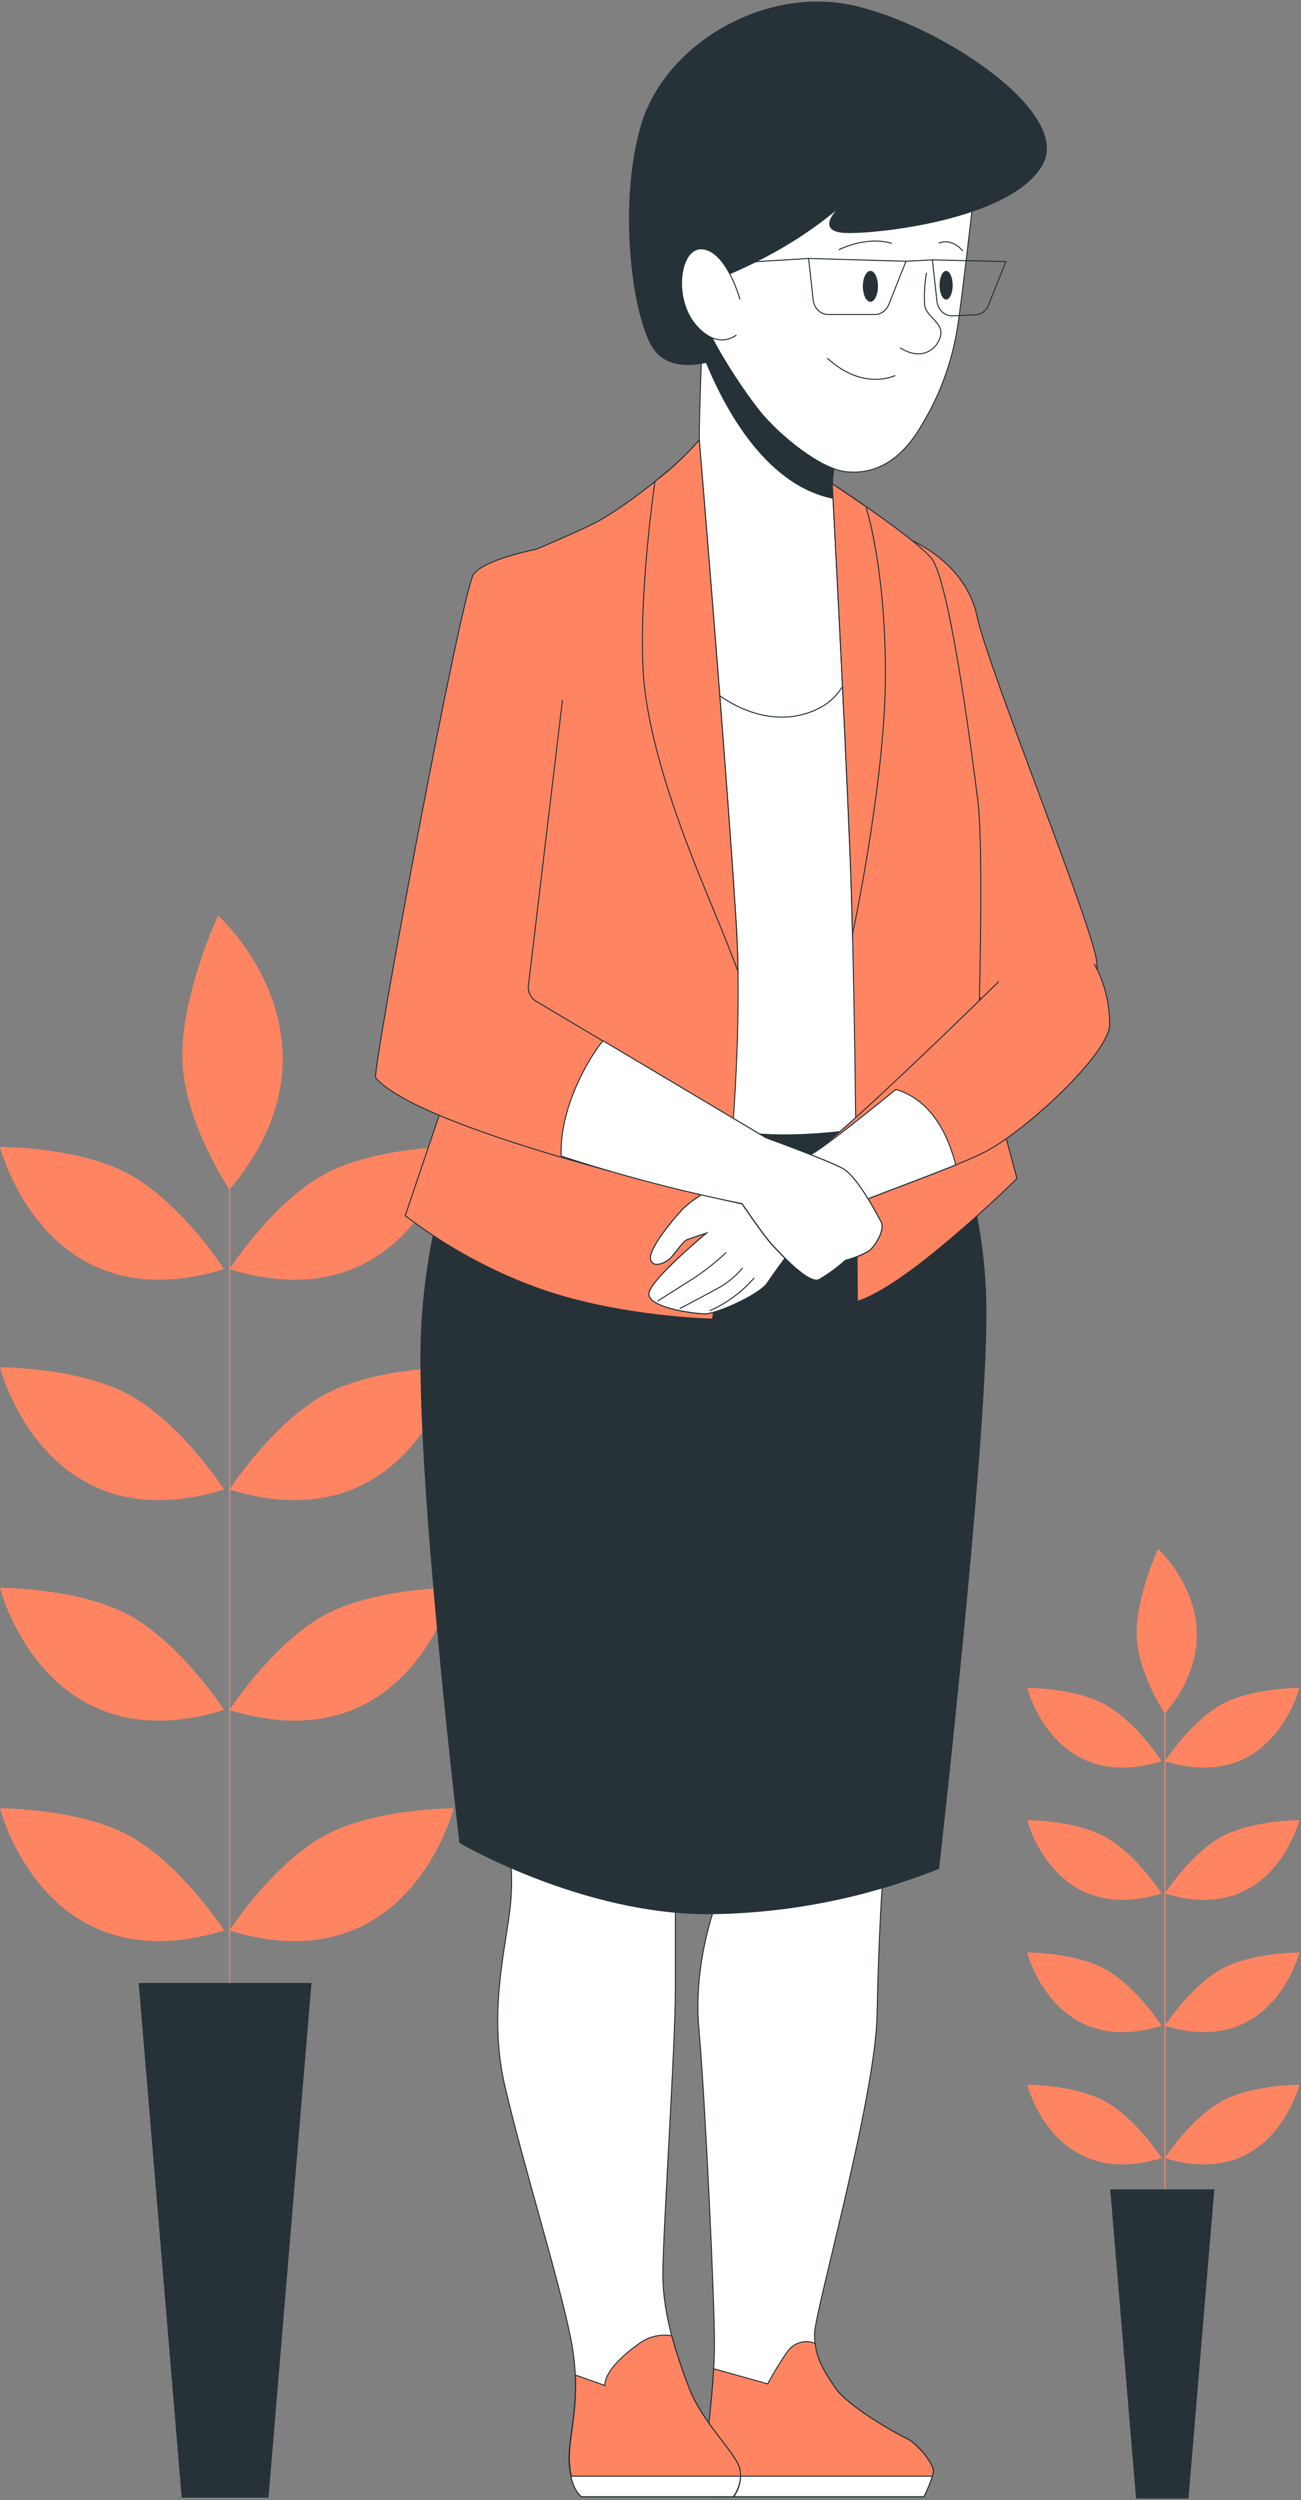 <?xml version="1.0" encoding="UTF-8"?> <svg xmlns="http://www.w3.org/2000/svg" width="632" height="1214" viewBox="0 0 632 1214" fill="none"><rect x="0" y="0" width="632" height="1214" fill="#808080" stroke="none"/> <path d="M111.538 973.108V577.577" stroke="#FF8562" stroke-width="0.5" stroke-linecap="round" stroke-linejoin="round"></path> <path d="M108.837 937.41C108.837 937.41 89.775 907.686 65.282 892.823C40.788 877.961 0 878.072 0 878.072C0 878.072 21.761 964.185 108.837 937.41Z" fill="#FF8562"></path> <path d="M111.505 937.41C111.505 937.41 130.566 907.686 155.026 892.823C179.485 877.961 220.341 878.072 220.341 878.072C220.341 878.072 198.581 964.185 111.505 937.41Z" fill="#FF8562"></path> <path d="M108.837 830.35C108.837 830.35 89.775 800.625 65.282 785.763C40.788 770.9 0 771.011 0 771.011C0 771.011 21.761 857.124 108.837 830.35Z" fill="#FF8562"></path> <path d="M111.505 830.35C111.505 830.35 130.566 800.625 155.026 785.763C179.485 770.9 220.341 771.011 220.341 771.011C220.341 771.011 198.581 857.124 111.505 830.35Z" fill="#FF8562"></path> <path d="M108.837 723.288C108.837 723.288 89.775 693.563 65.282 678.701C40.788 663.838 0 663.949 0 663.949C0 663.949 21.761 750.062 108.837 723.288Z" fill="#FF8562"></path> <path d="M111.505 723.288C111.505 723.288 130.566 693.563 155.026 678.701C179.485 663.838 220.341 663.949 220.341 663.949C220.341 663.949 198.581 750.062 111.505 723.288Z" fill="#FF8562"></path> <path d="M108.837 616.264C108.837 616.264 89.775 586.502 65.282 571.64C40.788 556.777 0 556.888 0 556.888C0 556.888 21.761 643.001 108.837 616.264Z" fill="#FF8562"></path> <path d="M111.505 616.264C111.505 616.264 130.566 586.502 155.026 571.64C179.485 556.777 220.341 556.888 220.341 556.888C220.341 556.888 198.581 643.001 111.505 616.264Z" fill="#FF8562"></path> <path d="M111.503 577.652C111.503 577.652 89.743 545.641 88.63 514.957C87.516 484.273 105.937 444.554 105.937 444.554C105.937 444.554 172.669 504.741 111.503 577.652Z" fill="#FF8562"></path> <path d="M67.643 963.151H151.042L130.192 1212.57H88.493L67.643 963.151Z" fill="#263238" stroke="#263238" stroke-width="0.5" stroke-miterlimit="10"></path> <path d="M565.92 1069.33V832.01" stroke="#FF8562" stroke-width="0.5" stroke-linecap="round" stroke-linejoin="round"></path> <path d="M564.301 1047.91C564.301 1047.91 552.864 1030.07 538.169 1021.16C523.473 1012.24 499 1012.31 499 1012.31C499 1012.31 512.056 1063.97 564.301 1047.91Z" fill="#FF8562"></path> <path d="M565.902 1047.91C565.902 1047.91 577.339 1030.07 592.014 1021.16C606.69 1012.24 631.203 1012.31 631.203 1012.31C631.203 1012.31 618.147 1063.97 565.902 1047.91Z" fill="#FF8562"></path> <path d="M564.301 983.673C564.301 983.673 552.864 965.839 538.169 956.921C523.473 948.004 499 948.07 499 948.07C499 948.07 512.056 999.738 564.301 983.673Z" fill="#FF8562"></path> <path d="M565.902 983.673C565.902 983.673 577.339 965.839 592.014 956.921C606.69 948.004 631.203 948.07 631.203 948.07C631.203 948.07 618.147 999.738 565.902 983.673Z" fill="#FF8562"></path> <path d="M564.301 919.435C564.301 919.435 552.864 901.601 538.169 892.683C523.473 883.766 499 883.833 499 883.833C499 883.833 512.056 935.5 564.301 919.435Z" fill="#FF8562"></path> <path d="M565.902 919.435C565.902 919.435 577.339 901.601 592.014 892.683C606.69 883.766 631.203 883.833 631.203 883.833C631.203 883.833 618.147 935.5 565.902 919.435Z" fill="#FF8562"></path> <path d="M564.301 855.223C564.301 855.223 552.864 837.366 538.169 828.449C523.473 819.532 499 819.598 499 819.598C499 819.598 512.056 871.265 564.301 855.223Z" fill="#FF8562"></path> <path d="M565.902 855.223C565.902 855.223 577.339 837.366 592.014 828.449C606.69 819.532 631.203 819.598 631.203 819.598C631.203 819.598 618.147 871.265 565.902 855.223Z" fill="#FF8562"></path> <path d="M565.901 832.055C565.901 832.055 552.845 812.849 552.177 794.439C551.509 776.029 562.561 752.198 562.561 752.198C562.561 752.198 602.6 788.309 565.901 832.055Z" fill="#FF8562"></path> <path d="M539.587 1063.35H589.626L577.116 1213H552.097L539.587 1063.35Z" fill="#263238" stroke="#263238" stroke-width="0.5" stroke-miterlimit="10"></path> <path d="M349.333 920.096C349.333 920.096 336.442 950.79 339.485 984.842C342.528 1018.89 347.065 1116.03 347.065 1137.62C347.065 1159.21 343.275 1182.47 343.275 1190.76C343.665 1198.04 344.684 1205.27 346.318 1212.35H448.843C448.843 1212.35 453.408 1203.21 453.408 1199.79C453.408 1196.37 445.8 1186.52 440.489 1184.1C435.177 1181.68 411.634 1168.41 405.548 1159.21C399.461 1150.02 395.671 1144.24 395.671 1133.48C395.671 1122.71 425.301 1018.89 426.076 978.189C426.851 937.483 428.947 910.116 428.947 910.116L349.333 920.096Z" fill="white" stroke="#263238" stroke-width="0.5" stroke-miterlimit="10"></path> <path d="M440.484 1184.1C435.173 1181.62 411.63 1168.41 405.544 1159.21C400.376 1151.43 396.93 1146.03 395.954 1137.9C393.482 1136.87 390.763 1136.77 388.234 1137.62C385.704 1138.48 383.509 1140.23 382.001 1142.61C378.736 1147.42 375.699 1152.4 372.9 1157.55L346.687 1150.21C345.74 1167.66 343.271 1184.07 343.271 1190.76C343.661 1198.04 344.68 1205.27 346.314 1212.35H448.839C448.839 1212.35 453.404 1203.22 453.404 1199.79C453.404 1196.37 445.796 1186.61 440.484 1184.1Z" fill="#FF8562" stroke="#263238" stroke-width="0.5" stroke-miterlimit="10"></path> <path d="M344.42 1202.4C345.281 1207.8 346.315 1212.35 346.315 1212.35H448.84C450.437 1209.15 451.81 1205.82 452.946 1202.4H344.42Z" fill="white" stroke="#263238" stroke-width="0.5" stroke-miterlimit="10"></path> <path d="M245.286 888.523C247.976 898.773 249.006 909.458 248.33 920.096C247.554 940.025 236.185 974.046 245.286 1013.09C254.388 1052.13 271.126 1105.23 277.184 1135.14C283.242 1165.05 275.662 1182.47 276.437 1195.74C277.212 1209.02 282.495 1212.35 282.495 1212.35H356.195C357.687 1210.42 358.739 1208.14 359.263 1205.68C359.787 1203.23 359.769 1200.67 359.21 1198.22C356.941 1190.75 340.978 1175.82 334.92 1160.03C328.863 1144.24 322.001 1124.35 322.001 1104.42C322.001 1084.49 328.087 993.975 328.087 965.76V915.922L245.286 888.523Z" fill="white" stroke="#263238" stroke-width="0.5" stroke-miterlimit="10"></path> <path d="M359.211 1198.22C356.943 1190.76 340.98 1175.82 334.922 1160.03C331.586 1151.61 328.71 1142.99 326.309 1134.2C320.529 1133.19 314.617 1134.71 309.858 1138.44C292.373 1150.99 293.895 1158.37 293.895 1158.37L279.539 1153.28C280.401 1172.55 275.951 1185.42 276.668 1195.75C277.415 1209.02 282.726 1212.35 282.726 1212.35H356.426C357.879 1210.4 358.889 1208.11 359.373 1205.65C359.857 1203.2 359.801 1200.65 359.211 1198.22Z" fill="#FF8562" stroke="#263238" stroke-width="0.5" stroke-miterlimit="10"></path> <path d="M277.327 1202.4C279.049 1210.18 282.495 1212.35 282.495 1212.35H356.194C358.309 1209.52 359.563 1206.04 359.783 1202.4H277.327Z" fill="white" stroke="#263238" stroke-width="0.5" stroke-miterlimit="10"></path> <path d="M234.893 522.833C234.893 522.833 207.618 579.325 204.747 646.801C201.876 714.278 223.409 894.738 223.409 894.738C223.409 894.738 282.266 929.26 343.993 929.26C382.19 928.97 420.059 921.54 455.964 907.291C455.964 907.291 478.932 704.862 478.932 638.955C479.12 600.02 470.227 561.675 453.093 527.541C453.093 527.541 325.331 533.818 234.893 522.833Z" fill="#263238" stroke="#263238" stroke-width="0.5" stroke-miterlimit="10"></path> <path d="M333.456 227.821L293.261 265.482L282.753 527.008C282.753 527.008 332.509 552.116 384.188 551.08C435.866 550.044 455.016 535.388 455.016 535.388C455.016 535.388 438.737 304.179 438.737 297.902C438.737 291.625 413.846 246.652 413.846 246.652C413.846 246.652 368.885 206.888 333.456 227.821Z" fill="white" stroke="#263238" stroke-width="0.5" stroke-miterlimit="10"></path> <path d="M441.807 261.965C441.807 261.965 468.881 272.542 474.623 299.218C480.365 325.895 531.326 450.648 532.762 467.125C534.197 483.601 537.068 488.309 527.737 496.94C518.406 505.571 487.542 499.294 480.365 489.878C473.187 480.463 466.727 476.54 463.856 453.786C460.985 431.033 448.066 286.665 448.066 286.665C448.066 286.665 435.347 261.181 441.807 261.965Z" fill="#FF8562" stroke="#263238" stroke-width="0.5" stroke-miterlimit="10"></path> <path d="M341.843 147.789C341.843 147.789 339.69 194.865 339.69 213.696C339.69 232.526 326.052 236.449 316.004 241.157C305.955 245.865 310.979 287.449 328.206 314.91C345.432 342.372 375.578 356.494 399.264 343.156C422.95 329.818 417.926 283.526 413.619 268.618C409.313 253.711 404.288 245.08 404.288 234.88C404.723 226.854 406.173 218.933 408.595 211.342L341.843 147.789Z" fill="white" stroke="#263238" stroke-width="0.5" stroke-miterlimit="10"></path> <path d="M404.285 234.88C404.72 226.854 406.169 218.933 408.592 211.342L341.84 147.789C341.84 147.789 341.38 157.8 340.892 170.417C350.51 195.524 370.924 235.414 405.089 242.004C404.562 239.673 404.292 237.281 404.285 234.88Z" fill="#263238" stroke="#263238" stroke-width="0.5" stroke-miterlimit="10"></path> <path d="M472.328 100.962C472.328 100.962 468.079 138.121 465.667 155.382C463.289 173.421 457.278 190.657 448.067 205.848C437.157 225.087 423.807 230.391 411.06 229.073C398.312 227.755 378.272 211.152 369.171 199.885C360.07 188.618 341.264 160.09 341.264 150.8C341.264 141.511 342.47 113.641 352.749 97.729C363.027 81.817 404.427 73.846 421.309 69.201C438.191 64.556 472.328 100.962 472.328 100.962Z" fill="white" stroke="#263238" stroke-width="0.5" stroke-miterlimit="10"></path> <path d="M434.916 182.312C434.916 182.312 419.585 190.158 401.899 173.932" stroke="#263238" stroke-width="0.5" stroke-miterlimit="10"></path> <path d="M407.383 121.331C407.383 121.331 420.618 114.364 433.222 118.192" stroke="#263238" stroke-width="0.5" stroke-miterlimit="10"></path> <path d="M455.966 118.132C455.966 118.132 461.708 114.993 467.737 121.866" stroke="#263238" stroke-width="0.5" stroke-miterlimit="10"></path> <path d="M392.8 125.508L395.039 145.688C395.257 147.627 396.115 149.412 397.453 150.707C398.791 152.002 400.516 152.717 402.303 152.718H425.013C426.438 152.716 427.832 152.261 429.025 151.408C430.218 150.556 431.158 149.342 431.731 147.916L440.115 126.857L392.8 125.508Z" stroke="#263238" stroke-width="0.5" stroke-miterlimit="10"></path> <path d="M452.921 126.198L455.161 146.346C455.384 148.283 456.244 150.064 457.581 151.357C458.917 152.651 460.639 153.369 462.424 153.376L473.507 152.874C474.933 152.88 476.33 152.428 477.524 151.575C478.719 150.721 479.657 149.503 480.225 148.072L488.637 127.013L452.921 126.198Z" stroke="#263238" stroke-width="0.5" stroke-miterlimit="10"></path> <path d="M440.174 126.857L452.922 126.198" stroke="#263238" stroke-width="0.5" stroke-miterlimit="10"></path> <path d="M392.86 125.508L346.578 128.301" stroke="#263238" stroke-width="0.5" stroke-miterlimit="10"></path> <path d="M422.828 146.535C424.858 146.535 426.503 143.177 426.503 139.035C426.503 134.892 424.858 131.534 422.828 131.534C420.799 131.534 419.153 134.892 419.153 139.035C419.153 143.177 420.799 146.535 422.828 146.535Z" fill="#263238"></path> <path d="M462.8 138.499C462.8 142.328 461.365 145.467 459.613 145.467C457.862 145.467 456.427 142.328 456.427 138.499C456.427 134.67 457.862 131.532 459.613 131.532C461.365 131.532 462.8 134.639 462.8 138.499Z" fill="#263238"></path> <path d="M450.05 132.505C449.157 137.728 448.867 143.053 449.189 148.354C450.05 153.972 458.577 156.765 456.883 163.293C455.189 169.821 447.495 175.439 437.245 168.88" stroke="#263238" stroke-width="0.5" stroke-miterlimit="10"></path> <path d="M351.571 134.138C362.437 129.677 372.991 124.359 383.152 118.226C392.988 112.266 402.335 105.388 411.088 97.669C411.088 97.669 392.282 112.922 412.293 112.922C432.305 112.922 492.396 104.951 506.349 79.749C520.302 54.547 456.565 12.084 414.073 2.795C371.582 -6.495 323.061 21.374 311.52 61.169C299.978 100.965 307.902 155.322 317.606 169.289C327.31 183.255 349.762 173.933 349.762 173.933C349.762 173.933 344.307 172.615 344.307 156.703C344.307 140.791 351.571 134.138 351.571 134.138Z" fill="#263238" stroke="#263238" stroke-width="0.5" stroke-miterlimit="10"></path> <path d="M359.466 145.437C359.466 145.437 353.409 122.871 341.867 120.894C330.325 118.917 326.708 144.087 337.618 157.363C348.528 170.638 357.715 162.667 357.715 162.667" fill="white"></path> <path d="M359.466 145.437C359.466 145.437 353.409 122.871 341.867 120.894C330.325 118.917 326.708 144.087 337.618 157.363C348.528 170.638 357.715 162.667 357.715 162.667" stroke="#263238" stroke-width="0.5" stroke-miterlimit="10"></path> <path d="M339.684 213.695C339.684 213.695 352.604 368.263 357.628 448.293C362.653 528.323 346.144 640.522 346.144 640.522C346.144 640.522 302.361 639.738 263.601 626.399C239.823 618.092 217.321 605.925 196.85 590.307L235.609 475.755L242.786 274.11C242.786 274.11 277.239 259.987 289.441 253.71C301.643 247.433 329.636 226.249 339.684 213.695Z" fill="#FF8562" stroke="#263238" stroke-width="0.5" stroke-miterlimit="10"></path> <path d="M358.518 471.643C358.374 463.64 358.087 455.951 357.628 448.293C352.604 368.263 339.684 213.695 339.684 213.695C333.113 221.162 325.891 227.91 318.122 233.844C315.596 252.298 310.801 292.878 312.38 325.11C314.533 368.263 340.373 426.324 348.986 447.509C353.006 457.301 356.192 465.555 358.518 471.643Z" fill="#FF8562" stroke="#263238" stroke-width="0.5" stroke-miterlimit="10"></path> <path d="M404.283 234.88C404.283 234.88 410.025 342.371 412.896 413.771C415.767 485.17 416.485 631.892 416.485 631.892C416.485 631.892 427.252 629.538 451.656 609.923C476.059 590.308 494.003 572.262 494.003 572.262L475.342 502.431C475.342 502.431 478.04 412.578 474.997 388.475C471.408 360.229 460.986 281.172 452.373 270.972C443.76 260.772 404.283 234.88 404.283 234.88Z" fill="#FF8562" stroke="#263238" stroke-width="0.5" stroke-miterlimit="10"></path> <path d="M430.123 327.464C430.123 274.895 420.792 246.649 420.792 246.649L420.993 246.21C411.805 239.933 404.283 234.88 404.283 234.88C404.283 234.88 410.025 342.371 412.896 413.771C413.356 425.383 413.786 439.035 414.131 453.692C416.916 440.322 430.123 374.509 430.123 327.464Z" fill="#FF8562" stroke="#263238" stroke-width="0.5" stroke-miterlimit="10"></path> <path d="M485.22 476.604C485.22 476.604 406.438 553.998 394.236 560.275C381.997 565.915 369.245 570.123 356.195 572.829C351.171 573.613 336.815 581.459 331.073 587.736C325.331 594.013 315.282 606.567 316 611.274C316.718 615.982 323.178 613.628 326.049 610.49C328.92 607.351 331.791 602.644 333.944 601.859C336.098 601.075 343.275 598.721 343.275 598.721C343.275 598.721 316.718 620.69 315.282 627.751C313.847 634.813 336.815 637.951 342.557 637.951C348.3 637.951 369.115 628.536 372.703 623.044C379.416 613.216 386.604 603.787 394.236 594.798C399.978 588.521 458.117 569.69 478.214 559.49C498.312 549.29 538.334 511.912 539.052 497.789C539.16 487.323 536.573 477.035 531.587 468.099" fill="#FF8562"></path> <path d="M485.22 476.604C485.22 476.604 406.438 553.998 394.236 560.275C381.997 565.915 369.245 570.123 356.195 572.829C351.171 573.613 336.815 581.459 331.073 587.736C325.331 594.013 315.282 606.567 316 611.274C316.718 615.982 323.178 613.628 326.049 610.49C328.92 607.351 331.791 602.644 333.944 601.859C336.098 601.075 343.275 598.721 343.275 598.721C343.275 598.721 316.718 620.69 315.282 627.751C313.847 634.813 336.815 637.951 342.557 637.951C348.3 637.951 369.115 628.536 372.703 623.044C379.416 613.216 386.604 603.787 394.236 594.798C399.978 588.521 458.117 569.69 478.214 559.49C498.312 549.29 538.334 511.912 539.052 497.789C539.16 487.323 536.573 477.035 531.587 468.099" stroke="#263238" stroke-width="0.5" stroke-miterlimit="10"></path> <path d="M356.195 572.829C351.171 573.613 336.815 581.459 331.073 587.736C325.331 594.013 315.282 606.567 316 611.274C316.718 615.982 323.178 613.628 326.049 610.49C328.92 607.351 331.791 602.644 333.944 601.859C336.098 601.075 343.275 598.721 343.275 598.721C343.275 598.721 316.718 620.69 315.282 627.751C313.847 634.813 336.815 637.951 342.557 637.951C348.3 637.951 369.115 628.536 372.703 623.044C379.416 613.216 386.604 603.787 394.236 594.798C398.945 589.619 438.996 575.967 464.29 565.642C457.773 540.534 445.083 531.903 435.206 529.016C417.205 543.673 399.605 557.513 394.236 560.4C381.992 565.998 369.241 570.164 356.195 572.829Z" fill="white" stroke="#263238" stroke-width="0.5" stroke-miterlimit="10"></path> <path d="M319.358 631.831C319.358 631.831 329.235 625.554 337.245 620.501C342.725 616.865 347.92 612.74 352.777 608.167" stroke="#263238" stroke-width="0.5" stroke-miterlimit="10"></path> <path d="M330.181 635.441C330.181 635.441 342.9 628.756 349.475 625.147C353.686 622.712 357.499 619.531 360.758 615.731" stroke="#263238" stroke-width="0.5" stroke-miterlimit="10"></path> <path d="M344.764 636.475C352.939 632.897 360.319 627.451 366.411 620.5" stroke="#263238" stroke-width="0.5" stroke-miterlimit="10"></path> <path d="M259.612 266.863C259.612 266.863 235.926 271.571 230.184 278.632C224.442 285.694 180.486 521.139 182.496 523.43C206.928 550.797 360.501 584.629 360.501 584.629C360.501 584.629 370.549 599.537 374.856 604.245C379.162 608.952 392.8 623.86 397.824 621.506C402.415 618.861 406.745 615.706 410.744 612.091C414.741 611.068 418.601 609.486 422.228 607.383C425.099 605.029 430.123 597.183 427.97 593.26C425.817 589.337 416.486 571.291 409.308 567.368C402.131 563.445 371.985 552.461 371.985 552.461L260.387 486.177C259.031 485.379 257.948 484.121 257.301 482.594C256.654 481.066 256.478 479.35 256.798 477.703L273.249 339.863" fill="#FF8562"></path> <path d="M259.612 266.863C259.612 266.863 235.926 271.571 230.184 278.632C224.442 285.694 180.486 521.139 182.496 523.43C206.928 550.797 360.501 584.629 360.501 584.629C360.501 584.629 370.549 599.537 374.856 604.245C379.162 608.952 392.8 623.86 397.824 621.506C402.415 618.861 406.745 615.706 410.744 612.091C414.741 611.068 418.601 609.486 422.228 607.383C425.099 605.029 430.123 597.183 427.97 593.26C425.817 589.337 416.486 571.291 409.308 567.368C402.131 563.445 371.985 552.461 371.985 552.461L260.387 486.177C259.031 485.379 257.948 484.121 257.301 482.594C256.654 481.066 256.478 479.35 256.798 477.703L273.249 339.863" stroke="#263238" stroke-width="0.5" stroke-miterlimit="10"></path> <path d="M422.222 607.35C425.093 604.996 430.118 597.15 427.964 593.227C425.811 589.304 416.48 571.258 409.303 567.335C402.125 563.412 371.979 552.427 371.979 552.427L292.91 505.351C285.417 514.546 271.722 538.336 272.612 561.372C301.507 570.786 330.843 578.497 360.495 584.471C360.495 584.471 370.543 599.378 374.85 604.086C379.157 608.793 392.794 623.701 397.818 621.347C402.409 618.702 406.739 615.547 410.738 611.932C414.73 610.949 418.59 609.409 422.222 607.35Z" fill="white" stroke="#263238" stroke-width="0.5" stroke-miterlimit="10"></path> </svg> 